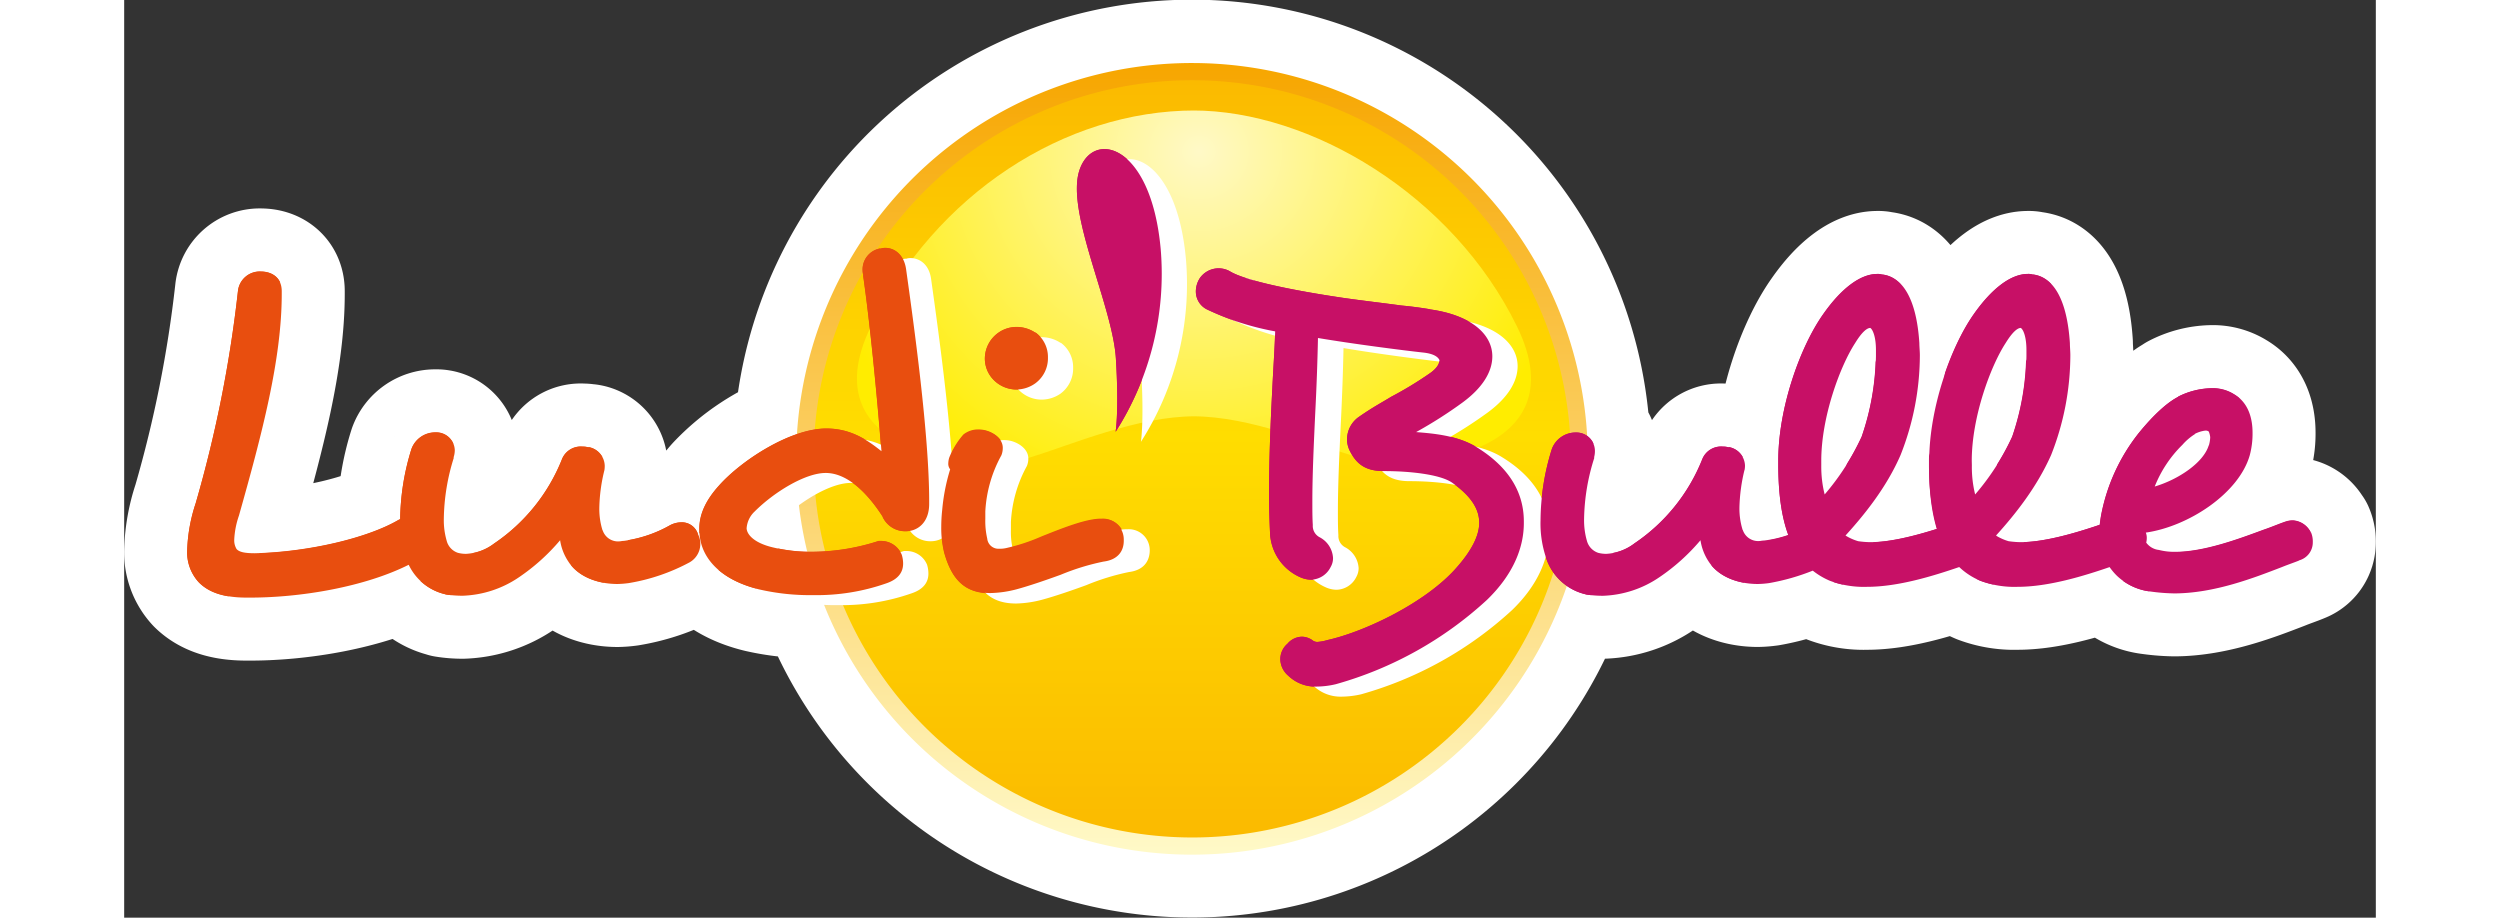 <?xml version="1.0" encoding="UTF-8"?> <svg xmlns="http://www.w3.org/2000/svg" xmlns:xlink="http://www.w3.org/1999/xlink" id="Calque_1" data-name="Calque 1" height="156" width="425" viewBox="0 0 445.13 181.41"><rect x="0" y="0" width="445.13" height="181.41" fill="#333333" stroke="none"/><defs><linearGradient id="linear-gradient" x1="211.1" y1="168.39" x2="211.1" y2="12.82" gradientUnits="userSpaceOnUse"><stop offset="0" stop-color="#fff9c7"></stop><stop offset="1" stop-color="#f7a600"></stop></linearGradient><linearGradient id="linear-gradient-2" x1="211.11" y1="15.86" x2="211.11" y2="165.55" gradientUnits="userSpaceOnUse"><stop offset="0" stop-color="#fbba00"></stop><stop offset=".47" stop-color="#fd0"></stop><stop offset="1" stop-color="#fbba00"></stop></linearGradient><radialGradient id="radial-gradient" cx="175.96" cy="28.14" r="75.73" gradientTransform="matrix(1.04 0 0 1 29.47 1.83)" gradientUnits="userSpaceOnUse"><stop offset="0" stop-color="#fff9c7"></stop><stop offset="1" stop-color="#ffed00"></stop></radialGradient><style>.cls-8{fill:none}.cls-5{fill:#e84e0f}.cls-6{fill:#c71066}.cls-7{fill:#fff}</style></defs><path d="M110.1 103.27a4.88 4.88 0 0 0-2.33.66 25.35 25.35 0 0 1-9 3c-.37 0-.65.09-.84.09a3.19 3.19 0 0 1-3.35-2.23v.1a14.3 14.3 0 0 1-.65-4.47 33.23 33.23 0 0 1 1-7.44V93a5.15 5.15 0 0 0 .07-1 3.86 3.86 0 0 0-3.26-3.63l.1.09a3.63 3.63 0 0 0-1.22-.18 4 4 0 0 0-4.09 2.51 36.26 36.26 0 0 1-13.39 16.64 10 10 0 0 1-5.57 2.06 6.24 6.24 0 0 1-1.59-.2 3.4 3.4 0 0 1-2.23-2.41 14.57 14.57 0 0 1-.56-4.28 41.75 41.75 0 0 1 2-12.18l-.1.09a4.58 4.58 0 0 0 .27-1.51 3.65 3.65 0 0 0-3.81-3.53 5 5 0 0 0-4.75 3.25 47.52 47.52 0 0 0-2.22 13.89 2.32 2.32 0 0 0-.36.16c-6 3.53-17.58 6.32-28.37 6.6-1.86 0-3.07-.19-3.63-.83a3.32 3.32 0 0 1-.46-1.87 16.8 16.8 0 0 1 .93-4.74c4.46-15.81 8.46-30.79 8.46-43.8v-.56c0-2.7-1.95-3.91-4.19-3.91a4.33 4.33 0 0 0-4.47 3.91 250 250 0 0 1-8.36 41.94 32.54 32.54 0 0 0-1.67 9.21 8.74 8.74 0 0 0 2.32 6.42c2 1.95 4.93 3 9.39 3 10.68.09 23.43-2.15 32.08-6.49a10.68 10.68 0 0 0 7.35 5.85h-.1a20.7 20.7 0 0 0 3.44.27A21 21 0 0 0 78 114.15a39.94 39.94 0 0 0 8.18-7.35 10.33 10.33 0 0 0 1.68 4.29c1.95 3 5.86 4.36 9.67 4.36a18.78 18.78 0 0 0 2.23-.18 38.72 38.72 0 0 0 12-4.09 4.2 4.2 0 0 0 1.67-5.59 3.33 3.33 0 0 0-3.33-2.32Zm322.57 3.91a4.6 4.6 0 0 0-.38-2v.1a4.22 4.22 0 0 0-3.53-2.42 4.42 4.42 0 0 0-1.3.18c-1.21.38-2.89 1.12-4.56 1.68-5 1.86-11.81 4.37-17.48 4.37a12.26 12.26 0 0 1-3.17-.37 3.57 3.57 0 0 1-2.51-1.45 4.32 4.32 0 0 0 .11-.88 3 3 0 0 0-.19-1.1c8.38-1.2 18.35-7.69 20.54-15.26a16.46 16.46 0 0 0 .56-4.47c0-3.07-.93-6-3.63-7.62a7.92 7.92 0 0 0-4.47-1.21 15.2 15.2 0 0 0-6.66 1.71h.1c-2.23 1.11-4.93 3.63-7.81 7.16a37.33 37.33 0 0 0-7.45 16.27c-.1.6-.19 1.23-.26 1.87-5.34 1.81-11.15 3.44-15.72 3.44a18.78 18.78 0 0 1-2.33-.19 10 10 0 0 1-2.44-1.08s0-.06 0-.09c3.71-4.09 8.06-9.46 10.84-15.85a53.86 53.86 0 0 0 3.81-19.72c0-.83-.09-1.67-.09-2.42-.56-8.64-3.26-13.11-7.35-13.57l.18.09a2.49 2.49 0 0 0-1.11-.19c-3.35 0-7.16 2.88-10.79 8.1-4.47 6.42-8.74 18.41-8.74 28.83v.65a44.29 44.29 0 0 0 1.55 12.8c-4.62 1.47-9.38 2.64-13.26 2.64a18.62 18.62 0 0 1-2.33-.19 10.08 10.08 0 0 1-2.51-1.12c3.72-4.09 8.09-9.48 10.88-15.9a53.87 53.87 0 0 0 3.82-19.72c0-.83-.1-1.67-.1-2.42-.55-8.64-3.26-13.11-7.35-13.57l.19.09a2.54 2.54 0 0 0-1.12-.19c-3.34 0-7.16 2.88-10.78 8.1-4.52 6.42-8.83 18.41-8.83 28.83v.65c0 5.49.57 10.23 2 14a22.44 22.44 0 0 1-4.84 1.13c-.38 0-.66.09-.84.09a3.19 3.19 0 0 1-3.35-2.23v.1a14.3 14.3 0 0 1-.65-4.47 34.36 34.36 0 0 1 1-7.44V93a4.65 4.65 0 0 0 .1-1 3.86 3.86 0 0 0-3.26-3.63l.09.09a3.47 3.47 0 0 0-1.2-.18 4 4 0 0 0-4.1 2.51 36.19 36.19 0 0 1-13.39 16.64 10 10 0 0 1-5.58 2.06 6.22 6.22 0 0 1-1.58-.2 3.45 3.45 0 0 1-2.24-2.41 14.59 14.59 0 0 1-.55-4.28c0-.63 0-1.3.07-2 .14-1.06.26-2.11.35-3.17a40.35 40.35 0 0 1 1.63-7l-.1.09a4.58 4.58 0 0 0 .19-1.49 3.36 3.36 0 0 0-1.56-2.84A78.23 78.23 0 0 0 133 85.87 40.22 40.22 0 0 0 117.63 96c-2.61 2.88-3.91 5.67-3.91 8.55v.29c0 5.38 4.18 9.85 11.9 11.71a44.68 44.68 0 0 0 10.61 1.11h1.4a78.27 78.27 0 0 0 147.58-1.83 11.54 11.54 0 0 0 3.79 1.67h-.09a20.7 20.7 0 0 0 3.44.27 21 21 0 0 0 11.07-3.63 39.68 39.68 0 0 0 8.18-7.35 10.46 10.46 0 0 0 1.67 4.29c2 3 5.86 4.36 9.68 4.36a18.62 18.62 0 0 0 2.23-.18 44 44 0 0 0 8.63-2.46 13.84 13.84 0 0 0 3.36 2 19.06 19.06 0 0 0 7.35 1.2c6.21 0 13.15-2.17 18.22-3.9a14 14 0 0 0 4.18 2.7 19.12 19.12 0 0 0 7.35 1.2c6.2 0 13.13-2.16 18.2-3.9a13.85 13.85 0 0 0 1.41 1.67 11.65 11.65 0 0 0 6.7 3.16 38.33 38.33 0 0 0 4.65.37c8 0 16-3.16 21.3-5.2 1.39-.56 2.51-.93 3.44-1.31h-.1a3.68 3.68 0 0 0 2.8-3.61ZM406.9 87.93a11.36 11.36 0 0 1 2.51-2.14h-.09a6.49 6.49 0 0 1 2.05-.66 1 1 0 0 1 .74.19 4.08 4.08 0 0 1 .28 1.12 6.75 6.75 0 0 1-.28 1.67V88c-1 3.44-6 6.79-10.69 8.18a23.87 23.87 0 0 1 5.48-8.25Zm-279.14 20.18c-3.16-.84-4.64-2.33-4.74-3.63a5 5 0 0 1 1.58-3.34 32.76 32.76 0 0 1 8.39-6 76.75 76.75 0 0 0 2.07 14 30 30 0 0 1-7.3-1.03Zm208.39-10.33a22.54 22.54 0 0 1-.65-5.78v-.93c0-8.66 3.72-18.7 6.69-23.26 1.3-2.13 2.33-3 3-3 .46.28 1.12 1.68 1.12 4.37v1.21a50.74 50.74 0 0 1-2.8 15.91 49.12 49.12 0 0 1-7.36 11.48Zm29.75 0a22.54 22.54 0 0 1-.65-5.76v-.93c0-8.66 3.72-18.7 6.69-23.26 1.31-2.13 2.33-3 3-3 .47.28 1.12 1.68 1.12 4.37v1.21a51 51 0 0 1-2.79 15.91 48.84 48.84 0 0 1-7.37 11.46Z" style="stroke:#fff;stroke-linecap:round;stroke-linejoin:round;stroke-width:24.91px;fill:none"></path><path d="M289.35 90.71a78.25 78.25 0 1 1-78.24-78.25 78.24 78.24 0 0 1 78.24 78.25Z" style="fill:url(#linear-gradient)"></path><path d="M286 90.71a74.85 74.85 0 1 1-74.85-74.85A74.85 74.85 0 0 1 286 90.71Z" style="fill:url(#linear-gradient-2)"></path><path d="M211.72 82.3c-11.51 0-24.13 5.52-33.08 8.28s-43.76 0-31-26.08 38.23-42.66 64.06-42.66h-.43c23.17 0 51.28 16.57 64.06 42.66s-22 28.85-31 26.08-21.57-8.28-33.07-8.28Z" style="fill:url(#radial-gradient)"></path><path class="cls-5" d="M60.91 106.53a4.26 4.26 0 0 1-2.23 3.81c-8.55 5.21-22.79 7.91-34.51 7.81-4.46 0-7.44-1-9.39-3a8.74 8.74 0 0 1-2.32-6.42 32.54 32.54 0 0 1 1.67-9.21 250 250 0 0 0 8.36-41.94A4.33 4.33 0 0 1 27 53.7c2.24 0 4.19 1.21 4.19 3.91v.56c0 13-4 28-8.46 43.8a16.8 16.8 0 0 0-.93 4.74 3.32 3.32 0 0 0 .46 1.87c.56.64 1.77.83 3.63.83 10.79-.28 22.32-3.07 28.37-6.6a5.06 5.06 0 0 1 2.51-.56 3.85 3.85 0 0 1 3.3 1.75l.09.1a4.33 4.33 0 0 1 .75 2.43Z"></path><path class="cls-5" d="M113.91 107.55a4.1 4.1 0 0 1-2.14 3.63 38.72 38.72 0 0 1-12 4.09 18.78 18.78 0 0 1-2.23.18c-3.81 0-7.72-1.39-9.67-4.36a10.33 10.33 0 0 1-1.68-4.29 39.94 39.94 0 0 1-8.19 7.35 21 21 0 0 1-11.07 3.63 20.7 20.7 0 0 1-3.44-.27h.1a10.84 10.84 0 0 1-7.92-7.17 21.37 21.37 0 0 1-1.11-7.44 47.8 47.8 0 0 1 2.24-14.14 5 5 0 0 1 4.75-3.25A3.65 3.65 0 0 1 65.36 89a4.58 4.58 0 0 1-.19 1.49l.1-.09a41.75 41.75 0 0 0-2 12.18 14.57 14.57 0 0 0 .56 4.28 3.4 3.4 0 0 0 2.17 2.45 6.24 6.24 0 0 0 1.59.2 10 10 0 0 0 5.57-2.06 36.26 36.26 0 0 0 13.4-16.64 4 4 0 0 1 4.09-2.51 3.63 3.63 0 0 1 1.22.18l-.1-.09A3.86 3.86 0 0 1 95 92a5.15 5.15 0 0 1-.09 1 33.23 33.23 0 0 0-1 7.44 14.3 14.3 0 0 0 .65 4.47v-.1a3.19 3.19 0 0 0 3.35 2.19c.19 0 .47-.09.84-.09a25.35 25.35 0 0 0 9-3 4.88 4.88 0 0 1 2.33-.66 3.33 3.33 0 0 1 3.34 2.32 4.07 4.07 0 0 1 .49 1.98Z"></path><path class="cls-5" d="M154.46 105a4.89 4.89 0 0 1-4.56-2.89l.09.1c-2.61-4.09-6.69-8.74-11.34-8.74-4.09 0-10.24 3.81-14.05 7.63a5 5 0 0 0-1.58 3.34c.1 1.3 1.58 2.79 4.74 3.63a31.39 31.39 0 0 0 8.38 1 43.2 43.2 0 0 0 13-2.14h.55a4.39 4.39 0 0 1 4 2.7 6 6 0 0 1 .27 1.76c0 1.59-.84 3.07-3.35 3.91a41.52 41.52 0 0 1-14.41 2.32 44.68 44.68 0 0 1-10.61-1.11c-7.72-1.86-11.9-6.33-11.9-11.71v-.29c0-2.88 1.3-5.67 3.91-8.55 4.46-5 14.13-11.26 21.2-11.26 4.93 0 8.19 2.33 10.88 4.47-.93-11.91-2.33-25.86-3.62-34.79l.09.1a3 3 0 0 1-.18-1 4.21 4.21 0 0 1 3.53-4.37l-.1.1a2.47 2.47 0 0 1 1-.2c1.86 0 3.72 1.31 4.09 4.19 1.51 10.64 4.62 32.68 4.62 45.8v.65c0 3.62-2.24 5.35-4.65 5.35ZM193.68 111.09a46.26 46.26 0 0 0-8.46 2.6c-3.07 1.12-6.33 2.23-8.74 2.88a21.7 21.7 0 0 1-5.12.74c-4.92 0-7.63-2.42-9.2-8a20.54 20.54 0 0 1-.56-5.11 30.52 30.52 0 0 1 .18-3.26 38.51 38.51 0 0 1 1.58-8.09 1.75 1.75 0 0 1-.37-1.21 4.08 4.08 0 0 1 .19-1.11A15.92 15.92 0 0 1 166 86a4.64 4.64 0 0 1 3-1 5.53 5.53 0 0 1 2 .37c1.67.65 2.79 1.86 2.79 3.25a3.85 3.85 0 0 1-.28 1.5 25.71 25.71 0 0 0-3.17 11.07v1.48a15.41 15.41 0 0 0 .38 3.91 2.22 2.22 0 0 0 2.33 2 5.82 5.82 0 0 0 1.66-.19 37.41 37.41 0 0 0 6.7-2.23c4.19-1.67 8.84-3.53 11.82-3.53h.18a4.12 4.12 0 0 1 4.37 4.27v.1c-.1 1.85-1.12 3.71-4.1 4.09Zm-11.06-40.37a6.14 6.14 0 0 1-2.51 5.11 6.49 6.49 0 0 1-3.63 1.17 6.33 6.33 0 0 1-4.56-1.85 6 6 0 0 1-1.77-4.38 6.28 6.28 0 0 1 2.7-5 6.19 6.19 0 0 1 3.63-1.12 6.63 6.63 0 0 1 3.63 1.12h.09a6 6 0 0 1 2.42 4.95Z"></path><path class="cls-6" d="M269.39 118.61a73.24 73.24 0 0 1-29.86 16.65 16.91 16.91 0 0 1-3.81.47 7.7 7.7 0 0 1-5.58-2.14 4.37 4.37 0 0 1-1.58-3.26 4 4 0 0 1 1.4-3.06 3.86 3.86 0 0 1 2.88-1.4 3.71 3.71 0 0 1 2.14.75 1.5 1.5 0 0 0 1 .28 9.79 9.79 0 0 0 1.95-.38c7.44-1.67 19.44-7.44 25.4-14.23 3.06-3.44 4.55-6.42 4.55-8.93 0-2.79-1.67-5.3-5.3-7.9-2.32-1.67-8.37-2.33-13.49-2.33-3.62 0-5.49-1.3-6.88-4.18a5.1 5.1 0 0 1-.46-2.23 5.46 5.46 0 0 1 2.32-4.29c2.79-1.94 4.28-2.69 6.42-4a72.45 72.45 0 0 0 7.51-4.55c1.49-1 2-1.95 2-2.6 0 0 0-.1.09.09-.28-.93-1.48-1.49-3.34-1.68-4.19-.46-13.59-1.67-20.75-2.87-.09 4.55-.28 9.85-.56 15.25-.27 5.86-.55 11.9-.55 17 0 1.67 0 3.34.09 4.74a2.52 2.52 0 0 0 1.39 2.42 4.92 4.92 0 0 1 2.61 4.09 3.45 3.45 0 0 1-.47 1.77 4.45 4.45 0 0 1-3.9 2.51 5.41 5.41 0 0 1-1.86-.38 10 10 0 0 1-6.23-9c-.1-2.23-.19-4.83-.19-7.53 0-6.51.28-14 .65-20.92.19-4.09.47-7.91.56-11.26A53.44 53.44 0 0 1 214 61.14a3.94 3.94 0 0 1-2.14-3.53 4.85 4.85 0 0 1 .84-2.7 4.53 4.53 0 0 1 5.85-1.3c3 1.86 12.46 3.81 22.6 5.3 3.92.56 7.82 1 11.35 1.49 2 .18 4 .46 5.68.74H258c8.28 1.12 12.47 4.93 12.47 9.3 0 3.07-1.95 6.23-5.86 9.11a86.51 86.51 0 0 1-9.21 5.87c3.34.27 8.28.65 12.09 3.06 5.85 3.63 9.21 8.47 9.21 14.6v.19c.04 4.84-2.01 10.23-7.31 15.34ZM339.32 107.55a4.1 4.1 0 0 1-2.14 3.63 38.63 38.63 0 0 1-12 4.09 18.62 18.62 0 0 1-2.23.18c-3.82 0-7.72-1.39-9.68-4.36a10.46 10.46 0 0 1-1.67-4.29 39.68 39.68 0 0 1-8.18 7.35 21 21 0 0 1-11.07 3.63 20.7 20.7 0 0 1-3.44-.27h.09a10.82 10.82 0 0 1-7.9-7.17 21.13 21.13 0 0 1-1.1-7.44 47.8 47.8 0 0 1 2.23-14.14 5 5 0 0 1 4.77-3.25 3.65 3.65 0 0 1 3.77 3.49 4.58 4.58 0 0 1-.19 1.49l.1-.09a41.42 41.42 0 0 0-2.05 12.18 14.59 14.59 0 0 0 .55 4.28 3.45 3.45 0 0 0 2.24 2.41 6.22 6.22 0 0 0 1.58.2 10 10 0 0 0 5.58-2.06A36.19 36.19 0 0 0 312 90.81a4 4 0 0 1 4.1-2.51 3.47 3.47 0 0 1 1.2.18l-.09-.09a3.86 3.86 0 0 1 3.23 3.61 4.65 4.65 0 0 1-.1 1 34.36 34.36 0 0 0-1 7.44 14.3 14.3 0 0 0 .65 4.47v-.1a3.19 3.19 0 0 0 3.35 2.23c.18 0 .46-.09.84-.09a25.35 25.35 0 0 0 9-3 4.88 4.88 0 0 1 2.33-.66 3.35 3.35 0 0 1 3.35 2.32 4.17 4.17 0 0 1 .46 1.94Z"></path><path class="cls-6" d="M370.09 106.43c0 1.68-1 3.26-3.16 4.19-.56.18-1.12.56-1.76.74v-.09c-5.12 1.77-13.4 4.74-20.65 4.74a19.06 19.06 0 0 1-7.35-1.2c-7.62-3.17-10.17-11.45-10.17-23.07v-.65c0-10.42 4.28-22.41 8.75-28.83 3.62-5.22 7.44-8.1 10.78-8.1a2.54 2.54 0 0 1 1.12.19l-.19-.09c4.09.46 6.8 4.93 7.35 13.57 0 .75.1 1.59.1 2.42A53.87 53.87 0 0 1 351.12 90c-2.79 6.42-7.16 11.81-10.88 15.9a10.08 10.08 0 0 0 2.51 1.12 18.62 18.62 0 0 0 2.33.19c5.58 0 13-2.42 19.16-4.65h-.1a3.66 3.66 0 0 1 1.67-.38 4.18 4.18 0 0 1 3.92 2.89v-.1a2.81 2.81 0 0 1 .36 1.46Zm-24.92-41.57c-.65 0-1.68.84-3 3-3 4.56-6.69 14.6-6.69 23.26V92a22.54 22.54 0 0 0 .65 5.76 49.12 49.12 0 0 0 7.34-11.43 50.74 50.74 0 0 0 2.8-15.91v-1.19c.02-2.69-.64-4.09-1.1-4.37Z"></path><path class="cls-6" d="M399.85 106.43c0 1.68-1 3.26-3.16 4.19-.56.18-1.12.56-1.77.74v-.09C389.8 113 381.53 116 374.27 116a19.12 19.12 0 0 1-7.35-1.2c-7.62-3.17-10.13-11.45-10.13-23.07v-.65c0-10.42 4.27-22.41 8.74-28.83 3.63-5.22 7.44-8.1 10.79-8.1a2.49 2.49 0 0 1 1.11.19l-.18-.09c4.09.46 6.79 4.93 7.35 13.57 0 .75.09 1.59.09 2.42A53.86 53.86 0 0 1 380.88 90c-2.8 6.42-7.17 11.81-10.89 15.9a10.24 10.24 0 0 0 2.51 1.1 18.78 18.78 0 0 0 2.33.19c5.58 0 13-2.42 19.16-4.65h-.1a3.67 3.67 0 0 1 1.68-.38 4.18 4.18 0 0 1 3.91 2.89v-.1a2.73 2.73 0 0 1 .37 1.48Zm-24.93-41.57c-.65 0-1.67.84-3 3-3 4.56-6.69 14.6-6.69 23.26V92a22.54 22.54 0 0 0 .65 5.76 48.84 48.84 0 0 0 7.35-11.43A51 51 0 0 0 376 70.44v-1.21c0-2.69-.61-4.09-1.08-4.37Z"></path><path class="cls-6" d="M432.67 107.18a3.68 3.68 0 0 1-2.8 3.62h.1c-.93.38-2.05.75-3.44 1.31-5.31 2-13.3 5.2-21.3 5.2a38.33 38.33 0 0 1-4.65-.37 11.65 11.65 0 0 1-6.7-3.16 11.29 11.29 0 0 1-3.44-8.37 22.45 22.45 0 0 1 .37-3.54 37.33 37.33 0 0 1 7.45-16.27c2.88-3.53 5.58-6 7.81-7.16H406a15.2 15.2 0 0 1 6.69-1.67 7.92 7.92 0 0 1 4.44 1.23c2.7 1.57 3.63 4.55 3.63 7.62a16.46 16.46 0 0 1-.56 4.47c-2.23 7.71-12.55 14.32-21 15.34a3.27 3.27 0 0 0 3.06 3.35 12.26 12.26 0 0 0 3.17.37c5.67 0 12.46-2.51 17.48-4.37 1.67-.56 3.35-1.3 4.56-1.68a4.42 4.42 0 0 1 1.3-.18 4.22 4.22 0 0 1 3.53 2.42v-.1a4.6 4.6 0 0 1 .37 1.94Zm-20.28-20.74a4.08 4.08 0 0 0-.28-1.12 1 1 0 0 0-.74-.19 6.49 6.49 0 0 0-2.05.66h.09a11.36 11.36 0 0 0-2.51 2.14 23.87 23.87 0 0 0-5.48 8.27c4.65-1.39 9.67-4.74 10.69-8.18v.09a6.75 6.75 0 0 0 .28-1.67ZM196 85.36a58 58 0 0 0 8.91-36.12c-1.91-21.1-13.65-23.69-16.14-15.34s6.64 26.61 7.28 36.95-.05 14.51-.05 14.51Z"></path><path class="cls-7" d="M65.89 108.52a4.27 4.27 0 0 1-2.23 3.81c-8.56 5.21-22.78 7.91-34.51 7.81-4.46 0-7.43-1-9.39-3a8.74 8.74 0 0 1-2.32-6.42 32.54 32.54 0 0 1 1.67-9.21 251.17 251.17 0 0 0 8.37-41.91 4.32 4.32 0 0 1 4.46-3.9c2.24 0 4.19 1.2 4.19 3.9v.56c0 13-4 28-8.46 43.8a17.29 17.29 0 0 0-.93 4.75 3.28 3.28 0 0 0 .46 1.86c.56.65 1.77.83 3.63.83 10.79-.28 22.32-3.07 28.36-6.6a5.12 5.12 0 0 1 2.52-.56 3.81 3.81 0 0 1 3.34 1.76l.1.09a4.37 4.37 0 0 1 .74 2.43Z"></path><path class="cls-7" d="M118.89 109.54a4.06 4.06 0 0 1-2.14 3.63 38.53 38.53 0 0 1-12 4.09 18.64 18.64 0 0 1-2.23.19c-3.81 0-7.72-1.4-9.67-4.37a10.27 10.27 0 0 1-1.67-4.28 40.87 40.87 0 0 1-8.18 7.35 21.09 21.09 0 0 1-11.06 3.62 18.74 18.74 0 0 1-3.45-.28h.1a10.76 10.76 0 0 1-7.91-7.16 21.06 21.06 0 0 1-1.12-7.44 47.41 47.41 0 0 1 2.24-14.13 5 5 0 0 1 4.73-3.26 3.65 3.65 0 0 1 3.81 3.5 4.76 4.76 0 0 1-.18 1.49l.08-.09a42.07 42.07 0 0 0-2 12.18 14.47 14.47 0 0 0 .56 4.28 3.43 3.43 0 0 0 2.2 2.45 6.86 6.86 0 0 0 1.58.19 10.07 10.07 0 0 0 5.59-2 36.39 36.39 0 0 0 13.38-16.7 4 4 0 0 1 4.09-2.51 3.37 3.37 0 0 1 1.21.19l-.1-.09A3.85 3.85 0 0 1 100 94a5.15 5.15 0 0 1-.09 1v-.09a33.16 33.16 0 0 0-1 7.44 14.3 14.3 0 0 0 .65 4.47v-.1a3.17 3.17 0 0 0 3.34 2.23c.19 0 .46-.09.84-.09a25.29 25.29 0 0 0 9-3 4.83 4.83 0 0 1 2.33-.65 3.31 3.31 0 0 1 3.34 2.33 3.84 3.84 0 0 1 .48 2Z"></path><path class="cls-7" d="M159.44 107a4.89 4.89 0 0 1-4.56-2.89l.1.1c-2.61-4.09-6.7-8.74-11.35-8.74-4.09 0-10.23 3.81-14 7.63a5 5 0 0 0-1.58 3.34c.09 1.31 1.58 2.79 4.74 3.63a31.25 31.25 0 0 0 8.37 1 43.15 43.15 0 0 0 13-2.14h.56a4.38 4.38 0 0 1 4 2.7 6 6 0 0 1 .27 1.77c0 1.58-.84 3.07-3.34 3.9a41.64 41.64 0 0 1-14.42 2.33 44.6 44.6 0 0 1-10.61-1.12c-7.71-1.86-11.9-6.32-11.9-11.71v-.28c0-2.89 1.31-5.68 3.91-8.56 4.46-5 14.13-11.25 21.2-11.25 4.94 0 8.19 2.32 10.89 4.46-.93-11.9-2.33-25.85-3.63-34.78l.09.09a2.94 2.94 0 0 1-.18-1 4.22 4.22 0 0 1 3.53-4.37l-.09.1a2.57 2.57 0 0 1 1-.19c1.86 0 3.72 1.3 4.09 4.19 1.49 10.6 4.56 32.64 4.56 45.76v.64c0 3.66-2.24 5.39-4.65 5.39ZM198.67 113.08a46.31 46.31 0 0 0-8.47 2.6c-3.07 1.12-6.32 2.23-8.74 2.88a21.68 21.68 0 0 1-5.11.75c-4.93 0-7.63-2.42-9.21-8a20.65 20.65 0 0 1-.56-5.11 30.21 30.21 0 0 1 .18-3.26 37.65 37.65 0 0 1 1.59-8.09 1.73 1.73 0 0 1-.38-1.21 3.79 3.79 0 0 1 .2-1.12A16.26 16.26 0 0 1 171 88a4.65 4.65 0 0 1 3-1 5.48 5.48 0 0 1 1.95.37c1.68.65 2.79 1.87 2.79 3.25a3.78 3.78 0 0 1-.28 1.5 25.75 25.75 0 0 0-3.16 11.07v1.48a15.36 15.36 0 0 0 .37 3.91c.38 1.3 1 2 2.32 2a6 6 0 0 0 1.68-.19 36.32 36.32 0 0 0 6.69-2.23c4.19-1.67 8.84-3.53 11.81-3.53h.19a4.13 4.13 0 0 1 4.38 4.28v.09c-.07 1.85-1.1 3.7-4.07 4.08ZM187.6 72.71a6.15 6.15 0 0 1-2.51 5.12 6.57 6.57 0 0 1-3.63 1.17 6.3 6.3 0 0 1-4.55-1.86 5.93 5.93 0 0 1-1.77-4.37 6.3 6.3 0 0 1 2.69-5 6.23 6.23 0 0 1 3.63-1.11 6.68 6.68 0 0 1 3.63 1.11h.09a6 6 0 0 1 2.42 4.94ZM274.37 120.61a73.32 73.32 0 0 1-29.85 16.65 17.82 17.82 0 0 1-3.82.46 7.7 7.7 0 0 1-5.58-2.14 4.33 4.33 0 0 1-1.58-3.25 4 4 0 0 1 1.39-3.07 3.92 3.92 0 0 1 2.89-1.4 3.78 3.78 0 0 1 2.14.75 1.46 1.46 0 0 0 1 .28 10.27 10.27 0 0 0 2-.37c7.45-1.68 19.44-7.44 25.39-14.23 3.07-3.44 4.57-6.43 4.57-8.94 0-2.79-1.68-5.29-5.31-7.9-2.32-1.67-8.37-2.33-13.48-2.33-3.63 0-5.49-1.3-6.89-4.18a5.1 5.1 0 0 1-.46-2.23 5.47 5.47 0 0 1 2.32-4.28c2.79-2 4.28-2.7 6.42-4a70.75 70.75 0 0 0 7.48-4.56c1.49-1 2.05-2 2.05-2.6 0 0 0-.09.09.09-.28-.93-1.48-1.48-3.34-1.67-4.19-.47-13.59-1.67-20.75-2.88-.09 4.55-.28 9.85-.55 15.25-.28 5.86-.56 11.9-.56 17 0 1.67 0 3.35.1 4.74a2.5 2.5 0 0 0 1.39 2.42 5 5 0 0 1 2.61 4.09 3.55 3.55 0 0 1-.47 1.77 4.47 4.47 0 0 1-3.91 2.51 5.4 5.4 0 0 1-1.86-.37 10 10 0 0 1-6.23-9c-.1-2.23-.19-4.83-.19-7.52 0-6.52.28-14 .65-20.93.19-4.09.47-7.91.56-11.25a53.8 53.8 0 0 1-13.67-4.38 3.93 3.93 0 0 1-2.14-3.53 4.85 4.85 0 0 1 .84-2.7 4.52 4.52 0 0 1 3.55-1.91 4.57 4.57 0 0 1 2.33.56c3 1.86 12.46 3.81 22.59 5.3 3.91.56 7.82 1 11.35 1.49 2 .19 4 .46 5.68.74H263c8.28 1.12 12.47 4.93 12.47 9.3 0 3.07-1.95 6.23-5.86 9.12a86.25 86.25 0 0 1-9.21 5.86c3.35.28 8.28.65 12.09 3.07 5.86 3.62 9.21 8.46 9.21 14.6v.19c.02 4.87-2.03 10.27-7.33 15.38ZM344.3 109.54a4.08 4.08 0 0 1-2.14 3.63 38.63 38.63 0 0 1-12 4.09 18.46 18.46 0 0 1-2.23.19c-3.81 0-7.72-1.4-9.67-4.37a10.28 10.28 0 0 1-1.68-4.28 40.56 40.56 0 0 1-8.18 7.35 21.09 21.09 0 0 1-11.07 3.62 18.78 18.78 0 0 1-3.44-.28h.1a10.76 10.76 0 0 1-7.91-7.16 21.29 21.29 0 0 1-1.12-7.44 48.11 48.11 0 0 1 2.23-14.13 5 5 0 0 1 4.75-3.26 3.65 3.65 0 0 1 3.81 3.5 4.52 4.52 0 0 1-.19 1.49l.1-.09a41.74 41.74 0 0 0-2 12.18 14.5 14.5 0 0 0 .55 4.28 3.43 3.43 0 0 0 2.23 2.42 6.81 6.81 0 0 0 1.59.19 10 10 0 0 0 5.57-2A36.36 36.36 0 0 0 317 92.8a4 4 0 0 1 4.09-2.51 3.3 3.3 0 0 1 1.2.19l-.09-.09a3.84 3.84 0 0 1 3.22 3.61 5.15 5.15 0 0 1-.09 1v-.09a33.75 33.75 0 0 0-1 7.44 14.3 14.3 0 0 0 .65 4.47v-.1a3.16 3.16 0 0 0 3.35 2.23c.18 0 .46-.09.83-.09a25.35 25.35 0 0 0 9-3 4.86 4.86 0 0 1 2.33-.65 3.33 3.33 0 0 1 3.35 2.33 3.93 3.93 0 0 1 .46 2Z"></path><path class="cls-7" d="M375.08 108.43c0 1.67-1 3.25-3.16 4.18-.56.18-1.12.56-1.77.74v-.09C365 115 356.76 118 349.5 118a19 19 0 0 1-7.34-1.21c-7.64-3.16-10.16-11.44-10.16-23.06v-.65c0-10.42 4.29-22.41 8.75-28.83 3.63-5.21 7.44-8.09 10.79-8.09a2.6 2.6 0 0 1 1.11.18l-.18-.09c4.09.46 6.79 4.93 7.35 13.58 0 .74.09 1.58.09 2.41A53.62 53.62 0 0 1 356.1 92c-2.79 6.42-7.16 11.81-10.88 15.9a9.8 9.8 0 0 0 2.52 1.12 18.46 18.46 0 0 0 2.32.19c5.58 0 13-2.42 19.16-4.65h-.1a3.67 3.67 0 0 1 1.68-.38 4.18 4.18 0 0 1 3.91 2.89v-.09a2.78 2.78 0 0 1 .37 1.45Zm-24.93-41.58c-.65 0-1.68.83-3 3-3 4.55-6.69 14.6-6.69 23.25v.9a23 23 0 0 0 .65 5.76 48.8 48.8 0 0 0 7.34-11.43 50.69 50.69 0 0 0 2.8-15.91v-1.2c.02-2.69-.63-4.09-1.1-4.37Z"></path><path class="cls-7" d="M404.83 108.43c0 1.67-1 3.25-3.16 4.18-.56.18-1.12.56-1.78.74v-.09c-5.1 1.77-13.38 4.75-20.64 4.75a19 19 0 0 1-7.34-1.21c-7.64-3.17-10.14-11.45-10.14-23.07v-.65c0-10.42 4.28-22.41 8.74-28.83 3.63-5.21 7.44-8.09 10.8-8.09a2.64 2.64 0 0 1 1.11.18l-.19-.09c4.09.46 6.79 4.93 7.35 13.58 0 .74.09 1.58.09 2.41A53.82 53.82 0 0 1 385.86 92c-2.79 6.42-7.16 11.81-10.89 15.9a10 10 0 0 0 2.52 1.12 18.46 18.46 0 0 0 2.32.19c5.58 0 13-2.42 19.15-4.65h-.08a3.6 3.6 0 0 1 1.67-.38 4.18 4.18 0 0 1 3.91 2.89v-.09a2.69 2.69 0 0 1 .37 1.45Zm-24.92-41.58c-.66 0-1.68.83-3 3-3 4.55-6.7 14.6-6.7 23.25v.9a22.54 22.54 0 0 0 .65 5.76 49.16 49.16 0 0 0 7.35-11.43 51 51 0 0 0 2.79-15.9v-1.21c0-2.69-.63-4.09-1.09-4.37Z"></path><path class="cls-7" d="M437.65 109.17a3.67 3.67 0 0 1-2.8 3.62h.1c-.93.38-2 .75-3.44 1.31-5.3 2.05-13.3 5.21-21.3 5.21a38.35 38.35 0 0 1-4.65-.38 11.59 11.59 0 0 1-6.7-3.16 11.31 11.31 0 0 1-3.44-8.37 22.32 22.32 0 0 1 .37-3.53 37.33 37.33 0 0 1 7.45-16.27c2.88-3.54 5.58-6 7.81-7.17H411a15.17 15.17 0 0 1 6.7-1.67 8 8 0 0 1 4.46 1.2c2.7 1.59 3.63 4.56 3.63 7.64a16.4 16.4 0 0 1-.55 4.46c-2.24 7.71-12.56 14.32-21 15.34a3.29 3.29 0 0 0 3.07 3.35 12.31 12.31 0 0 0 3.17.37c5.68 0 12.46-2.51 17.48-4.37 1.68-.55 3.35-1.3 4.56-1.67a4.11 4.11 0 0 1 1.3-.19 4.25 4.25 0 0 1 3.54 2.42v-.1a4.79 4.79 0 0 1 .29 1.96Zm-20.28-20.74a3.83 3.83 0 0 0-.28-1.12 1 1 0 0 0-.73-.18 6.5 6.5 0 0 0-2.06.65h.1a10.92 10.92 0 0 0-2.51 2.14 23.84 23.84 0 0 0-5.49 8.28c4.65-1.4 9.68-4.75 10.69-8.19v.09a6.68 6.68 0 0 0 .28-1.67ZM201 87.35a57.91 57.91 0 0 0 8.9-36.11c-1.9-21.11-13.66-23.7-16.15-15.34s6.64 26.59 7.28 36.94-.03 14.51-.03 14.51Z"></path><path class="cls-5" d="M110.1 103.27a4.88 4.88 0 0 0-2.33.66 25.35 25.35 0 0 1-9 3c-.37 0-.65.09-.84.09a3.19 3.19 0 0 1-3.35-2.23v.1a14.3 14.3 0 0 1-.65-4.47 33.23 33.23 0 0 1 1-7.44V93a5.15 5.15 0 0 0 .07-1 3.86 3.86 0 0 0-3.26-3.63l.1.09a3.63 3.63 0 0 0-1.22-.18 4 4 0 0 0-4.09 2.51 36.26 36.26 0 0 1-13.39 16.64 10 10 0 0 1-5.57 2.06 6.24 6.24 0 0 1-1.59-.2 3.4 3.4 0 0 1-2.23-2.41 14.57 14.57 0 0 1-.56-4.28 41.75 41.75 0 0 1 2-12.18l-.1.09a4.58 4.58 0 0 0 .27-1.51 3.66 3.66 0 0 0-3.81-3.54 5 5 0 0 0-4.75 3.26 48.09 48.09 0 0 0-2.23 13.89 2.21 2.21 0 0 0-.35.16c-6 3.53-17.58 6.32-28.37 6.6-1.86 0-3.07-.19-3.63-.83a3.32 3.32 0 0 1-.46-1.87 16.8 16.8 0 0 1 .93-4.74c4.46-15.81 8.46-30.79 8.46-43.8v-.56c0-2.7-1.95-3.91-4.19-3.91a4.33 4.33 0 0 0-4.47 3.91 250 250 0 0 1-8.36 41.94 32.54 32.54 0 0 0-1.67 9.21 8.74 8.74 0 0 0 2.32 6.42c2 1.95 4.93 3 9.39 3 10.68.09 23.43-2.15 32.08-6.49a10.65 10.65 0 0 0 7.35 5.85h-.1a20.7 20.7 0 0 0 3.44.27A21 21 0 0 0 78 114.15a39.94 39.94 0 0 0 8.18-7.35 10.33 10.33 0 0 0 1.68 4.29c1.95 3 5.86 4.36 9.67 4.36a18.78 18.78 0 0 0 2.23-.18 38.72 38.72 0 0 0 12-4.09 4.2 4.2 0 0 0 1.67-5.59 3.33 3.33 0 0 0-3.33-2.32Z"></path><path class="cls-5" d="M150.46 49a2.47 2.47 0 0 0-1 .2l.1-.1a4.21 4.21 0 0 0-3.56 4.41 3 3 0 0 0 .18 1l-.09-.1c1.29 8.93 2.69 22.88 3.62 34.79-2.69-2.14-6-4.47-10.88-4.47-7.07 0-16.74 6.24-21.2 11.26-2.61 2.88-3.91 5.67-3.91 8.55v.29c0 5.38 4.18 9.85 11.9 11.71a44.68 44.68 0 0 0 10.61 1.11 41.52 41.52 0 0 0 14.41-2.32c2.51-.84 3.35-2.32 3.35-3.91a6 6 0 0 0-.27-1.76 4.39 4.39 0 0 0-4-2.7h-.55a43.2 43.2 0 0 1-13 2.14 31.39 31.39 0 0 1-8.38-1c-3.16-.84-4.64-2.33-4.74-3.63a5 5 0 0 1 1.58-3.34c3.81-3.82 10-7.63 14.05-7.63 4.65 0 8.73 4.65 11.34 8.74l-.09-.1a4.89 4.89 0 0 0 4.56 2.89c2.41 0 4.65-1.77 4.65-5.4V99c0-13.11-3.07-35.15-4.56-45.76-.4-2.89-2.26-4.24-4.12-4.24ZM193.31 102.53h-.18c-3 0-7.63 1.86-11.82 3.53a37.41 37.41 0 0 1-6.7 2.23 5.82 5.82 0 0 1-1.66.19 2.22 2.22 0 0 1-2.33-2 15.41 15.41 0 0 1-.38-3.91v-1.48a25.71 25.71 0 0 1 3.17-11.07 3.85 3.85 0 0 0 .28-1.5c0-1.39-1.12-2.6-2.79-3.25a5.53 5.53 0 0 0-2-.37 4.64 4.64 0 0 0-3 1 15.92 15.92 0 0 0-2.79 4.56 4.08 4.08 0 0 0-.19 1.11 1.75 1.75 0 0 0 .37 1.21 38.51 38.51 0 0 0-1.58 8.09 30.52 30.52 0 0 0-.18 3.26 20.54 20.54 0 0 0 .56 5.11c1.57 5.58 4.28 8 9.2 8a21.7 21.7 0 0 0 5.12-.74c2.41-.65 5.67-1.76 8.74-2.88a46.26 46.26 0 0 1 8.46-2.6c3-.38 4-2.24 4-4.1v-.19a4.12 4.12 0 0 0-4.3-4.2ZM176.48 77a6.49 6.49 0 0 0 3.63-1.21 6.14 6.14 0 0 0 2.51-5.11 6 6 0 0 0-2.42-4.93h-.09a6.63 6.63 0 0 0-3.63-1.12 6.19 6.19 0 0 0-3.63 1.12 6.28 6.28 0 0 0-2.7 5 6 6 0 0 0 1.77 4.38 6.33 6.33 0 0 0 4.56 1.87Z"></path><path class="cls-6" d="M269.39 118.61a73.24 73.24 0 0 1-29.86 16.65 16.91 16.91 0 0 1-3.81.47 7.7 7.7 0 0 1-5.58-2.14 4.37 4.37 0 0 1-1.58-3.26 4 4 0 0 1 1.4-3.06 3.86 3.86 0 0 1 2.88-1.4 3.71 3.71 0 0 1 2.14.75 1.5 1.5 0 0 0 1 .28 9.79 9.79 0 0 0 1.95-.38c7.44-1.67 19.44-7.44 25.4-14.23 3.06-3.44 4.55-6.42 4.55-8.93 0-2.79-1.67-5.3-5.3-7.9-2.32-1.67-8.37-2.33-13.49-2.33-3.62 0-5.49-1.3-6.88-4.18a5.1 5.1 0 0 1-.46-2.23 5.46 5.46 0 0 1 2.32-4.29c2.79-1.94 4.28-2.69 6.42-4a72.45 72.45 0 0 0 7.51-4.55c1.49-1 2-1.95 2-2.6 0 0 0-.1.09.09-.28-.93-1.48-1.49-3.34-1.68-4.19-.46-13.59-1.67-20.75-2.87-.09 4.55-.28 9.85-.56 15.25-.27 5.86-.55 11.9-.55 17 0 1.67 0 3.34.09 4.74a2.52 2.52 0 0 0 1.39 2.42 4.92 4.92 0 0 1 2.61 4.09 3.45 3.45 0 0 1-.47 1.77 4.45 4.45 0 0 1-3.9 2.51 5.41 5.41 0 0 1-1.86-.38 10 10 0 0 1-6.23-9c-.1-2.23-.19-4.83-.19-7.53 0-6.51.28-14 .65-20.92.19-4.09.47-7.91.56-11.26A53.44 53.44 0 0 1 214 61.14a3.94 3.94 0 0 1-2.14-3.53 4.85 4.85 0 0 1 .84-2.7 4.53 4.53 0 0 1 5.85-1.3c3 1.86 12.46 3.81 22.6 5.3 3.92.56 7.82 1 11.35 1.49 2 .18 4 .46 5.68.74H258c8.28 1.12 12.47 4.93 12.47 9.3 0 3.07-1.95 6.23-5.86 9.11a86.51 86.51 0 0 1-9.21 5.87c3.34.27 8.28.65 12.09 3.06 5.85 3.63 9.21 8.47 9.21 14.6v.19c.04 4.84-2.01 10.23-7.31 15.34Z"></path><path class="cls-8" d="M343.49 86.35a50.74 50.74 0 0 0 2.8-15.91v-1.21c0-2.69-.66-4.09-1.12-4.37-.65 0-1.68.84-3 3-3 4.56-6.69 14.6-6.69 23.26V92a22.54 22.54 0 0 0 .65 5.76 49.12 49.12 0 0 0 7.36-11.41ZM412.11 88v.09a6.75 6.75 0 0 0 .28-1.67 4.08 4.08 0 0 0-.28-1.12 1 1 0 0 0-.74-.19 6.25 6.25 0 0 0-2.05.66h.09a11.36 11.36 0 0 0-2.51 2.14 23.87 23.87 0 0 0-5.48 8.27c4.65-1.37 9.67-4.72 10.69-8.18ZM373.25 86.35A51 51 0 0 0 376 70.44v-1.21c0-2.69-.65-4.09-1.12-4.37-.65 0-1.67.84-3 3-3 4.56-6.69 14.6-6.69 23.26V92a22.54 22.54 0 0 0 .65 5.76 48.84 48.84 0 0 0 7.41-11.41Z"></path><path class="cls-6" d="M432.67 107.18a4.6 4.6 0 0 0-.38-2v.1a4.22 4.22 0 0 0-3.53-2.42 4.42 4.42 0 0 0-1.3.18c-1.21.38-2.89 1.12-4.56 1.68-5 1.86-11.81 4.37-17.48 4.37a12.26 12.26 0 0 1-3.17-.37 3.58 3.58 0 0 1-2.51-1.45 4.32 4.32 0 0 0 .11-.88 2.83 2.83 0 0 0-.19-1.1c8.38-1.2 18.35-7.69 20.54-15.26a16.46 16.46 0 0 0 .56-4.47c0-3.07-.93-6-3.63-7.62a7.92 7.92 0 0 0-4.47-1.21 15.2 15.2 0 0 0-6.66 1.71h.1c-2.23 1.11-4.93 3.63-7.81 7.16a37.33 37.33 0 0 0-7.45 16.27c-.1.6-.19 1.23-.27 1.87-5.33 1.81-11.14 3.44-15.71 3.44a18.78 18.78 0 0 1-2.33-.19 10 10 0 0 1-2.44-1.08s0-.06 0-.09c3.71-4.09 8-9.46 10.84-15.85a53.86 53.86 0 0 0 3.81-19.72c0-.83-.09-1.67-.09-2.42-.56-8.64-3.26-13.11-7.35-13.57l.18.09a2.49 2.49 0 0 0-1.11-.19c-3.35 0-7.16 2.88-10.79 8.1-4.47 6.42-8.74 18.41-8.74 28.83v.65a44.29 44.29 0 0 0 1.55 12.8c-4.62 1.46-9.39 2.64-13.26 2.64a18.62 18.62 0 0 1-2.33-.19 10.08 10.08 0 0 1-2.51-1.12c3.72-4.09 8.09-9.48 10.88-15.9a53.87 53.87 0 0 0 3.82-19.72c0-.83-.1-1.67-.1-2.42-.55-8.64-3.26-13.11-7.35-13.57l.19.09a2.54 2.54 0 0 0-1.12-.19c-3.34 0-7.16 2.88-10.78 8.1-4.52 6.42-8.83 18.41-8.83 28.83v.65c0 5.49.57 10.22 2 14a23 23 0 0 1-4.84 1.12c-.38 0-.66.09-.84.09a3.19 3.19 0 0 1-3.35-2.23v.1a14.3 14.3 0 0 1-.65-4.47 34.36 34.36 0 0 1 1-7.44V93a4.65 4.65 0 0 0 .1-1 3.86 3.86 0 0 0-3.26-3.63l.09.09a3.47 3.47 0 0 0-1.2-.18 4 4 0 0 0-4.1 2.51 36.19 36.19 0 0 1-13.39 16.64 10 10 0 0 1-5.58 2.06 6.22 6.22 0 0 1-1.58-.2 3.45 3.45 0 0 1-2.24-2.41 14.59 14.59 0 0 1-.55-4.28 41.42 41.42 0 0 1 2.05-12.18l-.1.09a4.58 4.58 0 0 0 .19-1.49A3.66 3.66 0 0 0 287 85.5a5 5 0 0 0-4.75 3.26A47.8 47.8 0 0 0 280 102.9a21.13 21.13 0 0 0 1.12 7.44 10.82 10.82 0 0 0 7.9 7.17h-.09a20.7 20.7 0 0 0 3.44.27 21 21 0 0 0 11.07-3.63 39.68 39.68 0 0 0 8.18-7.35 10.46 10.46 0 0 0 1.67 4.29c2 3 5.86 4.36 9.68 4.36a18.62 18.62 0 0 0 2.23-.18 43 43 0 0 0 8.62-2.46 14.43 14.43 0 0 0 3.37 2 19.06 19.06 0 0 0 7.35 1.2c6.2 0 13.14-2.17 18.23-3.91a13.65 13.65 0 0 0 4.17 2.71 19.12 19.12 0 0 0 7.35 1.2c6.19 0 13.13-2.16 18.21-3.9a12.15 12.15 0 0 0 1.4 1.67 11.65 11.65 0 0 0 6.7 3.16 38.33 38.33 0 0 0 4.65.37c8 0 16-3.16 21.3-5.2 1.39-.56 2.51-.93 3.44-1.31h-.1a3.68 3.68 0 0 0 2.78-3.62ZM406.9 87.93a11.36 11.36 0 0 1 2.51-2.14h-.09a6.25 6.25 0 0 1 2.05-.66 1 1 0 0 1 .74.19 4.08 4.08 0 0 1 .28 1.12 6.75 6.75 0 0 1-.28 1.67V88c-1 3.44-6 6.79-10.69 8.18a23.87 23.87 0 0 1 5.48-8.25Zm-71.4 3.16c0-8.66 3.72-18.7 6.69-23.26 1.3-2.13 2.33-3 3-3 .46.28 1.12 1.68 1.12 4.37v1.21a50.74 50.74 0 0 1-2.8 15.91 49.12 49.12 0 0 1-7.34 11.43 22.54 22.54 0 0 1-.67-5.75Zm29.75 0c0-8.66 3.72-18.7 6.69-23.26 1.31-2.13 2.33-3 3-3 .47.28 1.12 1.68 1.12 4.37v1.21a51 51 0 0 1-2.79 15.91 48.84 48.84 0 0 1-7.35 11.43 22.54 22.54 0 0 1-.65-5.76ZM196 85.36a58 58 0 0 0 8.91-36.12c-1.91-21.1-13.65-23.69-16.14-15.34s6.64 26.61 7.28 36.95-.05 14.51-.05 14.51Z"></path></svg> 